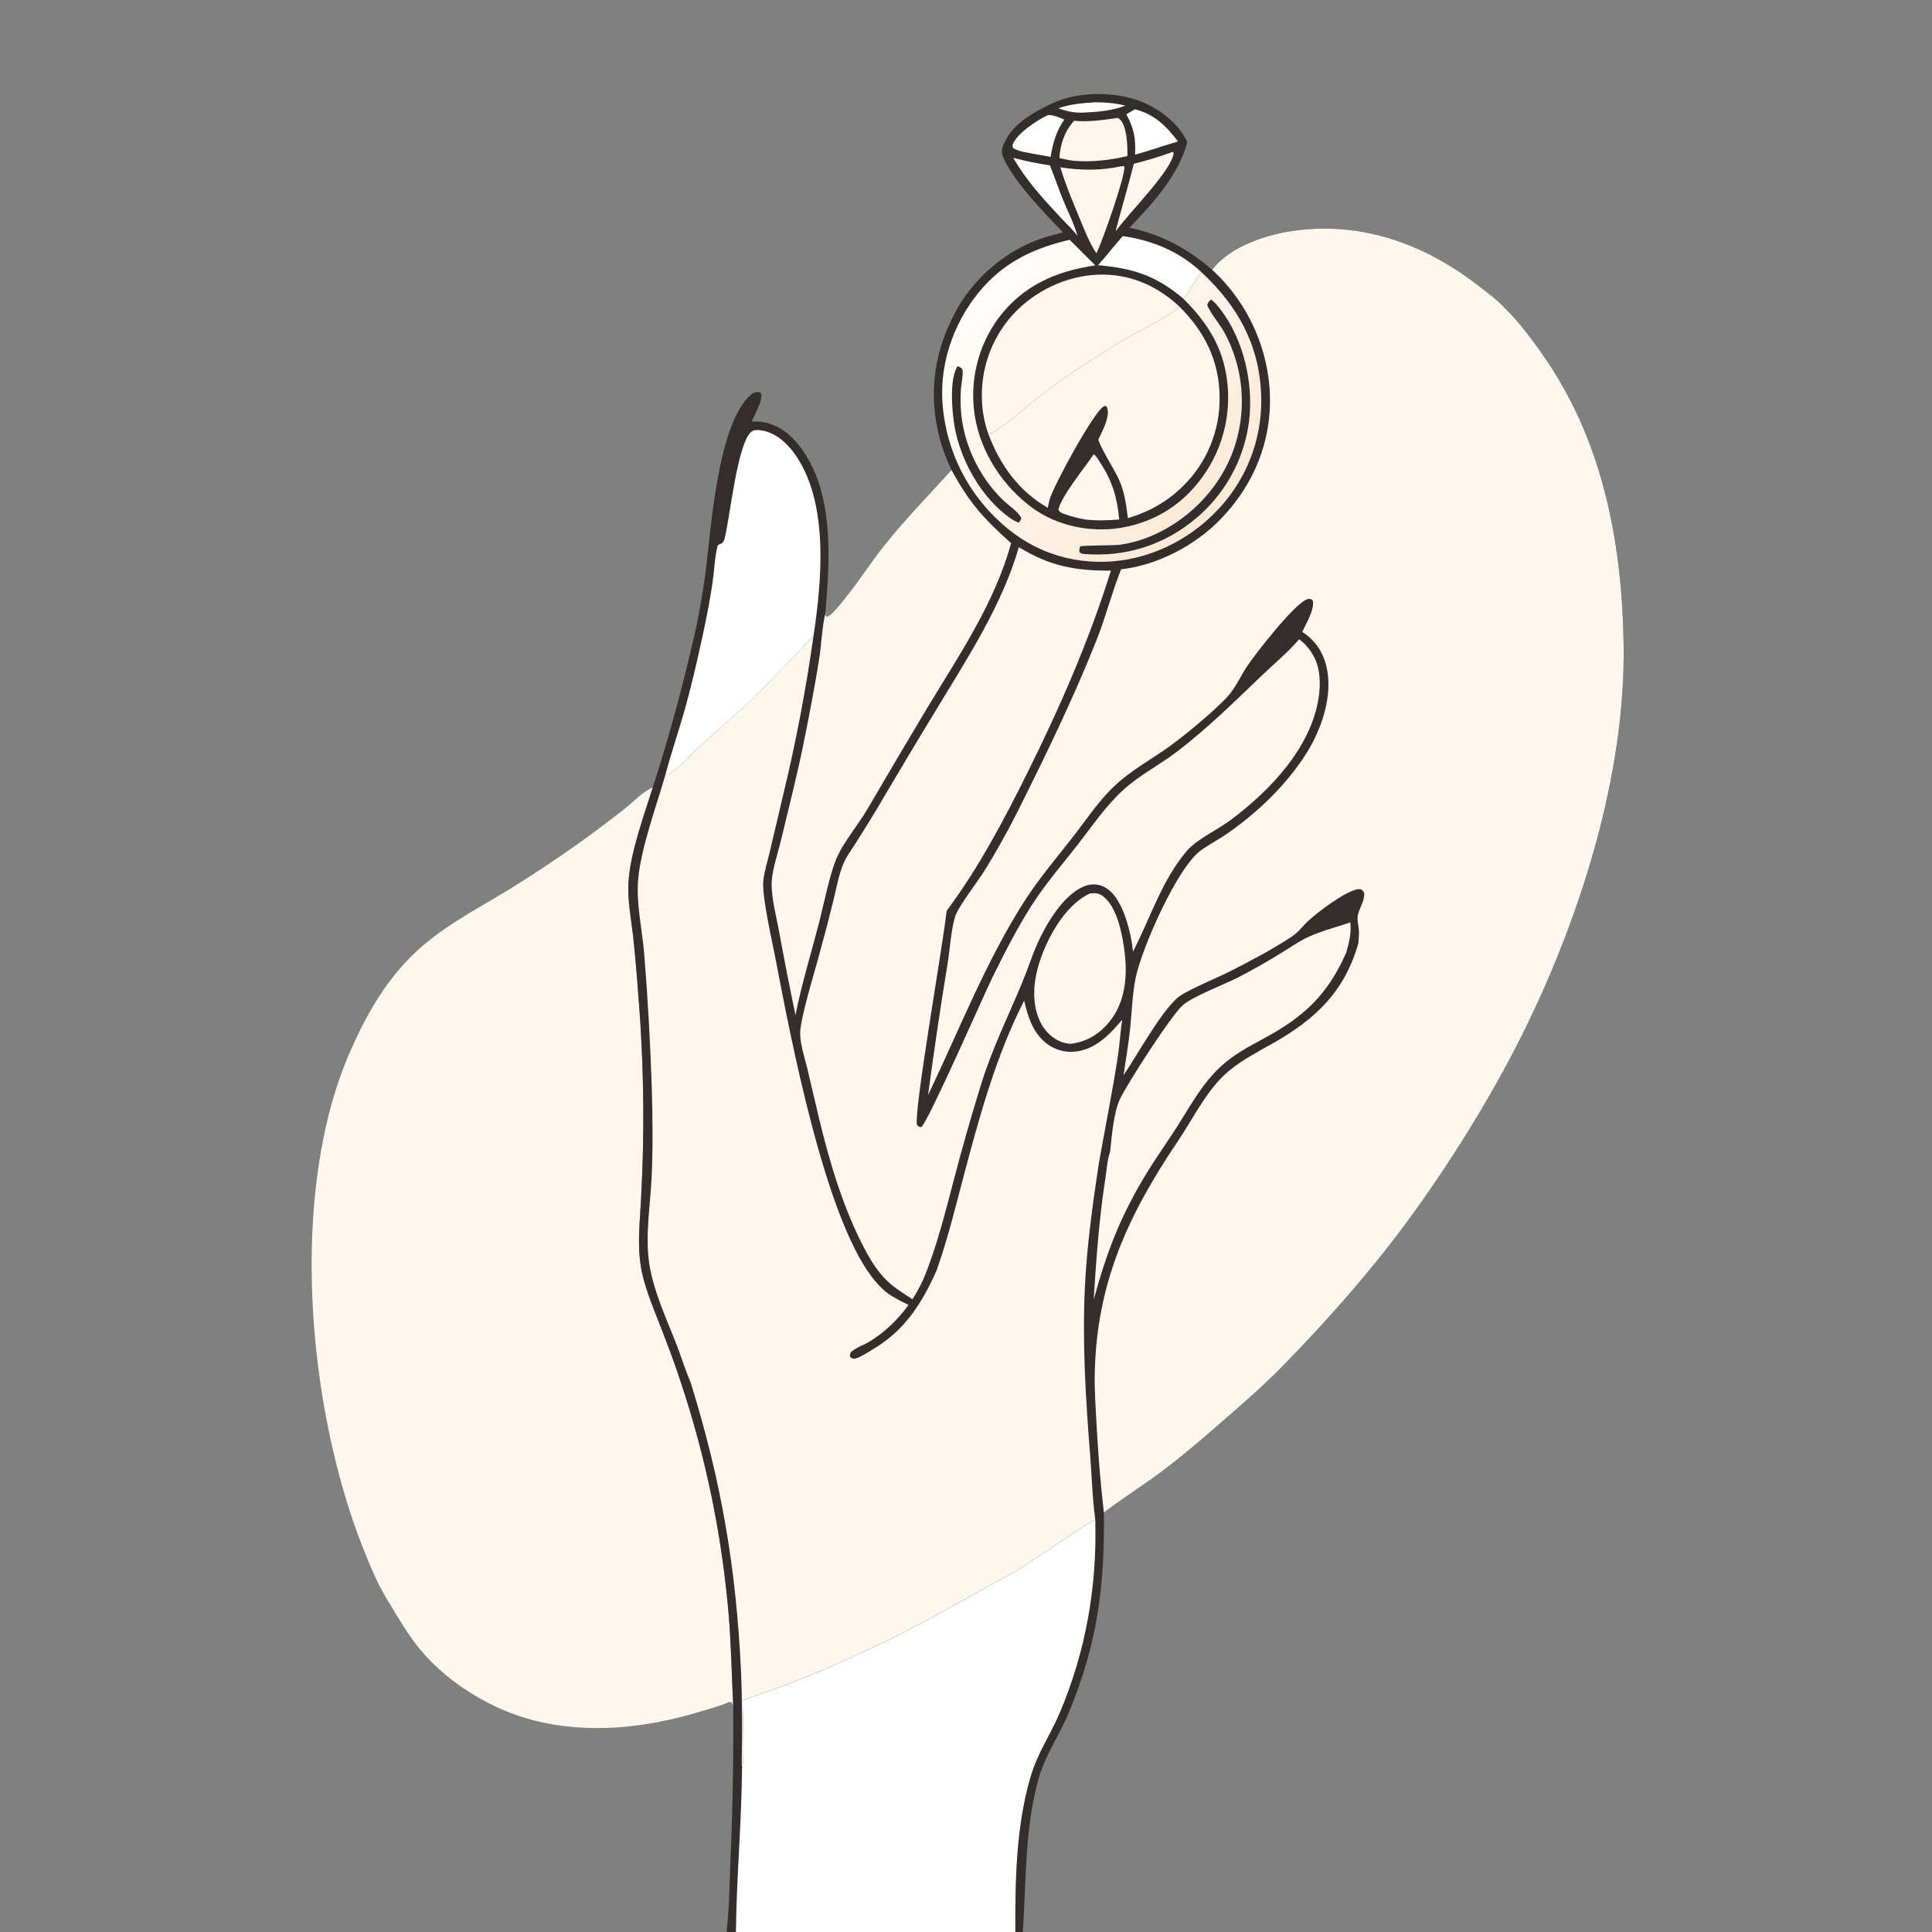 <svg viewBox="0 0 1606.96 1606.96" xmlns:xlink="http://www.w3.org/1999/xlink" xmlns="http://www.w3.org/2000/svg" id="Layer_1"><rect x="0" y="0" width="1606.96" height="1606.96" fill="#808080" stroke="none"/><defs><style>.cls-1{fill:none;}.cls-2{fill:#fff6ed;}.cls-3{fill:url(#linear-gradient);}.cls-4{fill:#fff;}.cls-5{fill:#332e2b;}</style><linearGradient gradientUnits="userSpaceOnUse" gradientTransform="translate(-338.14 2231.66) scale(1.57 -1.57)" y2="1273.16" x2="740.54" y1="1150.09" x1="857.24" id="linear-gradient"><stop stop-color="#fee9d5" offset="0"></stop><stop stop-color="#fffefc" offset="1"></stop></linearGradient></defs><rect height="1606.96" width="1606.96" class="cls-1"></rect><path d="M324.1,1333.83c-9.22-14.29-16.22-31.14-22.44-46.93-46.07-116.93-61.91-294.75-10.51-412.08,12.73-29.05,28-56.41,50.58-79.03,23.86-23.9,53.18-38.55,81.69-55.93,19.84-12.26,39.26-25.15,58.26-38.68,12.44-8.8,24.61-18.14,36.65-27.47,7.25-5.62,16.62-15.54,24.64-18.69-7.47,23.79-18.65,54.06-20.2,78.59-.96,15.14,2.19,30.43,3.89,45.45,1.65,15.73,3.04,31.49,4.17,47.27,2.52,30.39,3.92,60.83,4.2,91.32.28,30.49-.56,60.95-2.53,91.38-.96,14.7-1.82,29.4.5,44.03,2.58,16.31,9.48,32.28,15.4,47.61,6.36,16.46,12.78,32.93,18.14,49.76,5.18,15.58,9.89,31.31,14.14,47.17,4.25,15.86,8.02,31.84,11.33,47.92,3.3,16.09,6.13,32.26,8.48,48.51,2.35,16.25,4.22,32.56,5.6,48.92,2.11,25.27,2.53,50.53,3.77,75.83-.38-.98-.86-1.9-1.32-2.84l-2.03-.32c-7.92,3.54-16.79,5.81-25.09,8.31-44.32,13.32-91.53,18.53-136.91,7.15-34.83-8.73-71.1-30.61-94.27-58.16-10.13-12.04-18.09-25.65-26.12-39.12Z" class="cls-2"></path><path d="M884.15,193.29c-16.04-16.9-38.18-39.23-48.55-59.86-2.14-4.25-3.12-7.2-1.43-11.8,6.61-18.03,24.88-28.06,41.16-35.69,21.13-9.91,50.71-10.02,72.47-1.98,16.02,5.92,32.43,18.35,39.7,34.14-6.66,27.11-29.19,51.61-48,71.3,27.02,5.78,47.85,17.12,68.74,34.96,15.53-20.1,46.37-29.72,70.54-32.75,56.74-7.11,108.52,12.7,152.69,47.43,6.52,5.13,14.35,10.77,19.85,16.92,11.39,11.03,20.31,23.04,29.52,35.85,51.77,72,68.28,157.53,69.62,244.5,1.66,108.22-36,226.98-83.86,323.28-26.63,53.59-62.5,111.07-98.06,159.05-30.42,41.04-65.03,79.97-100.65,116.56-15.62,16.05-32.74,31.01-49.62,45.7-16.83,14.64-33.57,29.19-51.42,42.59-15.92,11.96-32.88,22.58-48.71,34.59.93,61.14-5.61,110.13-29.39,167-7.77,18.58-19.45,34.76-24.93,54.42-11.63,41.74-10.19,84.68-13.07,127.47h-246.4c2.26-20.07,2.48-40.77,3.28-60.95,1.81-42.39,2.55-84.8,2.22-127.22-1.24-25.3-1.66-50.56-3.77-75.83-1.38-16.36-3.25-32.67-5.6-48.92-2.35-16.25-5.17-32.42-8.48-48.51-3.3-16.09-7.08-32.06-11.33-47.92-4.25-15.86-8.96-31.59-14.14-47.17-5.36-16.82-11.77-33.3-18.14-49.76-5.93-15.34-12.83-31.31-15.4-47.61-2.31-14.63-1.45-29.33-.5-44.03,1.97-30.43,2.81-60.89,2.53-91.38-.28-30.49-1.68-60.93-4.2-91.32-1.13-15.78-2.52-31.54-4.17-47.27-1.71-15.02-4.85-30.31-3.89-45.45,1.55-24.53,12.74-54.81,20.2-78.59,14.21-44.26,26.34-89.09,36.37-134.49,3.15-15.31,5.73-30.72,7.74-46.22,4.31-34.59,10.03-122.76,37.66-146.08,1.67-1.41,4.48-2.6,6.64-2.18,1.24.24,1.3.96,1.93,1.94.25,7.7-5.29,15.39-7.94,22.53,1.76-.02,3.52.02,5.27.12,13.1.85,24.06,8.01,32.31,17.84,31.72,37.82,27.37,96.63,23.46,142.58.3.76.77,1.36,1.22,2.03,4.8-1.36,14.52-14.64,17.98-18.99,10.83-13.61,20.14-28.4,31.07-41.93,17.21-21.32,36.36-40.97,54.73-61.27-3.81-8.19-7.1-16.25-9.47-24.98-10.53-38.7-4.86-76.17,15.18-110.75.92-1.55,1.87-3.08,2.85-4.59.98-1.51,1.99-3,3.03-4.47,1.04-1.47,2.11-2.92,3.21-4.34,1.1-1.43,2.23-2.83,3.39-4.21,1.16-1.38,2.34-2.73,3.56-4.06,1.21-1.33,2.45-2.63,3.72-3.91,1.27-1.28,2.56-2.53,3.88-3.76,1.32-1.23,2.66-2.42,4.03-3.6,1.37-1.17,2.76-2.31,4.18-3.43,1.41-1.11,2.85-2.2,4.31-3.25,1.46-1.06,2.94-2.08,4.44-3.07,1.5-.99,3.02-1.96,4.57-2.89,1.54-.93,3.1-1.83,4.68-2.7,1.58-.87,3.17-1.7,4.79-2.5,1.61-.8,3.24-1.57,4.89-2.31,1.64-.73,3.3-1.44,4.97-2.1,7.26-2.84,15.02-4.67,22.54-6.71Z" class="cls-5"></path><path d="M911.64,85.08c8.51.03,16.08.71,24.35,2.78-10.51,4.08-21.69,5.18-32.87,5.67-8.59.65-14.92-.66-22.92-3.47,10.36-3.55,20.6-4.42,31.44-4.99Z" class="cls-4"></path><path d="M871.72,95.7c4.74-.2,9.2,2,13.48,3.76-6.83,10.12-9.32,19.04-11.35,31.03l-13.88-2.48c-5.01-1.03-13.51-2.03-17.51-5.05-.26-1.24-.53-1.65-.08-2.9,3.26-9.01,20.68-20.45,29.33-24.36Z" class="cls-4"></path><path d="M943.91,90.89c16.15,4.05,26.11,13.86,35.89,26.77l-12.82,3.93c-7.58,2.56-15.22,4.82-22.89,7.06.58-14.05-.61-20.86-7.24-33.61l7.07-4.14Z" class="cls-4"></path><path d="M842.8,131.25c10.02,2.79,20.18,4.74,30.46,6.29,3.83,9.23,6.88,18.71,10.64,27.95,4.14,10.17,9.35,20.18,12.36,30.77-4.35-5.78-9.94-10.84-14.88-16.16-14.15-15.23-28.29-30.67-38.58-48.85Z" class="cls-4"></path><path d="M975.34,126.34l.85.7c-.77,14.01-37.74,50.53-47.68,64.71l-.42-.16c-.07-.68,13.58-48.87,14.96-55.38,11.01-2.77,21.66-5.91,32.3-9.86Z" class="cls-2"></path><path d="M909.64,377.9c.23.12.49.18.68.35,2.08,1.77,3.93,5.24,5.41,7.53,9.63,14.84,13.66,28.89,15.18,46.34-9.59.78-18.67,1.06-28.25-.02-5.82-1.04-11.89-2.63-17.47-4.6-2.18-.77-3.88-1.41-4.89-3.56,2.55-11.58,22.04-34.96,29.33-46.03Z" class="cls-2"></path><path d="M927.47,98.4c1.62-.35,2.1-.62,3.53.49,6.51,5.08,6.88,23.41,6.76,30.88-15.07,3.6-28.85,5.09-44.32,4.02-4.17-.52-8.16-1.35-12.25-2.3.59-11.33,4.38-22.59,12.19-31.02,11.41,1.16,22.82-.53,34.11-2.07Z" class="cls-2"></path><path d="M933.9,196.36c24.88,3.63,46.9,12.76,65.41,30.01-5.35,5.47-9.87,18.38-15.54,21.61-22.76-18.99-41.36-24.76-70.46-27.41,7.05-7.92,13.52-16.31,20.59-24.21Z" class="cls-4"></path><path d="M932.85,138.27c1.58-.28.79-.36,2.34.34.9,7.94-18.29,61.91-23.15,72.1-4.13-5.77-7.01-12.62-9.89-19.07-7.07-17.3-14.76-34.58-20.23-52.46,17.92,2.68,33.08,2.82,50.92-.91Z" class="cls-2"></path><path d="M906.66,743.09c4.12-.45,7.25-.27,10.69,2.3,12.24,9.14,16.54,33.42,18.19,47.66,2.29,19.78.22,40.72-12.7,56.75-8.3,10.3-19.41,17.05-32.64,18.41-2.02-.23-4.06-.47-6.01-1.11-8.78-2.88-15.63-9.73-19.39-18.05-7.5-16.61-4.84-36.3,1.21-52.88,7.14-19.58,20.94-43.97,40.65-53.08Z" class="cls-2"></path><path d="M822.25,361.44c-1.58-4.39-2.83-8.88-3.74-13.46-.91-4.58-1.48-9.2-1.7-13.86-.09-1.64-.15-3.29-.16-4.93-.01-1.65.02-3.29.09-4.94.07-1.64.18-3.29.33-4.92.15-1.64.34-3.27.58-4.9.23-1.63.51-3.25.82-4.87.31-1.62.67-3.22,1.06-4.82.39-1.6.83-3.18,1.3-4.76.47-1.58.98-3.14,1.53-4.69.55-1.55,1.14-3.09,1.77-4.61.63-1.52,1.29-3.03,1.99-4.52.7-1.49,1.44-2.96,2.21-4.41.77-1.45,1.58-2.88,2.43-4.3.85-1.41,1.73-2.8,2.64-4.17.91-1.37,1.86-2.71,2.84-4.03.98-1.32,2-2.62,3.04-3.89,1.05-1.27,2.12-2.52,3.23-3.73,18.01-19.56,44.09-32.15,70.78-33.17,25.81-.98,48.89,8.91,67.5,26.37-5.72,7.73-39.61,23.46-50.17,30.1-20.67,12.99-41.65,26.48-61.18,41.12-15.28,11.45-30.25,26.69-47.2,35.4Z" class="cls-2"></path><path d="M923.31,958.22c1.43-12.78,2.85-33.01,8.43-44.48,6.34-13.02,42.22-69.05,52.06-77.66,8.54-7.48,34.52-17.2,46.19-23.19,12-6.23,23.75-12.89,35.25-19.99,7.4-4.51,14.84-9.82,22.69-13.46,11.03-5.11,23.65-8.29,35.19-12.23.99,9.05-.93,16.65-3.42,25.28-15.59,35.09-35.12,53.3-68.53,71.27-12.52,6.74-24.32,13.01-35,22.59-15.74,14.13-25.72,32.85-36.95,50.48-8.26,12.97-17.25,25.5-25.28,38.62-22.03,36.02-33.16,65.24-44.28,105.57,2.18-33.97,4.5-67.11,9.73-100.78,1.04-6.71,1.6-15.78,3.91-22.03Z" class="cls-2"></path><path d="M889.68,199.42l21.32,21.31c-32.73,4.8-60.41,16.9-80.68,44.09-1.05,1.43-2.06,2.89-3.04,4.38-.98,1.48-1.92,2.99-2.82,4.52-.9,1.53-1.77,3.08-2.59,4.65-.83,1.57-1.61,3.16-2.36,4.77-.75,1.61-1.46,3.24-2.12,4.89-.67,1.65-1.29,3.31-1.88,4.98-.59,1.68-1.13,3.37-1.63,5.07-.5,1.7-.96,3.42-1.38,5.14-.42,1.73-.79,3.46-1.13,5.21-.33,1.74-.62,3.5-.87,5.25-.25,1.76-.45,3.52-.61,5.29-.16,1.77-.28,3.54-.35,5.32-.07,1.77-.1,3.55-.09,5.33.01,1.78.07,3.55.17,5.32.1,1.77.25,3.54.43,5.31.19,1.77.42,3.53.7,5.28,4.73,30.6,23.39,59.14,48.35,77.18,20.69,14.95,48.31,20.43,73.32,16.28,28.03-4.65,51.47-19.43,67.94-42.57,1.1-1.53,2.16-3.09,3.19-4.68,1.02-1.59,2.01-3.2,2.95-4.83.94-1.64,1.84-3.3,2.7-4.98.86-1.68,1.67-3.38,2.45-5.1s1.5-3.46,2.19-5.22c.69-1.76,1.33-3.53,1.92-5.32.6-1.79,1.15-3.6,1.65-5.41.51-1.82.97-3.65,1.38-5.49.41-1.84.78-3.69,1.1-5.55s.6-3.73.82-5.6c.23-1.87.41-3.75.54-5.64.13-1.88.22-3.77.26-5.66.04-1.89.03-3.77-.03-5.66s-.16-3.77-.31-5.65c-.15-1.88-.35-3.76-.59-5.63-.25-1.87-.54-3.74-.88-5.59-4.52-25.41-17.81-44.58-35.93-62.42,5.67-3.23,10.18-16.14,15.54-21.61,30.11,28.08,48.14,60.15,49.66,102.07.04,1.1.07,2.2.08,3.3s.01,2.2,0,3.3c-.01,1.1-.04,2.2-.08,3.3-.04,1.1-.1,2.2-.17,3.3-.07,1.1-.15,2.2-.25,3.3-.1,1.1-.21,2.19-.33,3.29-.12,1.1-.26,2.19-.41,3.28-.15,1.09-.32,2.18-.5,3.27-.18,1.09-.37,2.17-.58,3.25-.21,1.08-.43,2.16-.66,3.24-.23,1.08-.48,2.15-.74,3.22-.26,1.07-.53,2.14-.82,3.2-.29,1.06-.59,2.12-.9,3.18-.31,1.06-.64,2.11-.98,3.15-.34,1.05-.69,2.09-1.06,3.13-.37,1.04-.75,2.07-1.14,3.1-.39,1.03-.8,2.05-1.22,3.07-.42,1.02-.85,2.03-1.29,3.04-.44,1.01-.9,2.01-1.37,3.01-.47,1-.95,1.99-1.44,2.97-.49.99-1,1.96-1.52,2.94-.52.97-1.05,1.94-1.59,2.9-.54.96-1.1,1.91-1.66,2.86-.57.94-1.15,1.88-1.74,2.81-.59.93-1.19,1.85-1.8,2.77s-1.24,1.82-1.87,2.72c-.64.9-1.28,1.79-1.94,2.67-.66.88-1.33,1.76-2.01,2.63-.68.87-1.37,1.72-2.07,2.57-.7.85-1.41,1.69-2.14,2.52-.72.83-1.46,1.65-2.2,2.47-.74.81-1.5,1.62-2.26,2.41-24.14,25.5-58.49,41.91-93.81,42.64-34.45.71-64.67-11.55-89.49-35.69-.88-.84-1.75-1.7-2.61-2.57-.86-.87-1.71-1.74-2.54-2.63-.84-.89-1.66-1.78-2.48-2.69-.82-.91-1.62-1.82-2.41-2.75-.79-.93-1.57-1.86-2.34-2.81-.77-.95-1.53-1.9-2.27-2.87-.75-.97-1.48-1.94-2.2-2.93-.72-.98-1.43-1.98-2.13-2.98-.7-1-1.38-2.01-2.05-3.03-.67-1.02-1.33-2.04-1.98-3.08-.65-1.03-1.28-2.08-1.9-3.13-.62-1.05-1.23-2.11-1.82-3.17-.59-1.07-1.17-2.14-1.74-3.22-.57-1.08-1.12-2.17-1.66-3.26-.54-1.09-1.07-2.19-1.58-3.3-.51-1.11-1.01-2.22-1.5-3.34-.49-1.12-.96-2.24-1.42-3.37-.46-1.13-.9-2.27-1.33-3.41-.43-1.14-.85-2.29-1.25-3.44-.4-1.15-.79-2.31-1.16-3.47-.37-1.16-.73-2.33-1.07-3.5-.34-1.17-.67-2.35-.99-3.52-.31-1.18-.62-2.36-.9-3.55-.29-1.19-.56-2.38-.81-3.57-.26-1.19-.5-2.39-.72-3.59-.23-1.2-.44-2.4-.63-3.6-.2-1.2-.38-2.41-.54-3.62-.17-1.21-.32-2.42-.46-3.63-.14-1.21-.26-2.43-.36-3.64-.11-1.21-.2-2.43-.27-3.65-.08-1.22-.14-2.44-.18-3.65-.05-1.22-.08-2.44-.09-3.66-.18-34.15,14.88-69.23,39.04-93.22,18.99-18.87,41.33-28.22,67.08-34.29Z" class="cls-3"></path><path d="M796.5,304.66c1.78.62,3.68,1.21,4.09,3.27.71,3.55-1.08,11.64-1.34,15.59-.78,11.93-.07,23.8,2.73,35.45,5.18,21.56,16.75,42.3,32.91,57.55,4.34,4.1,11.92,9.05,14.59,14.28-.44,2.04-.86,2.42-2.26,4.01-2.37-1.12-4.72-2.28-6.87-3.79-23.95-16.76-41.42-47.92-46.41-76.39-2.06-11.74-4.49-39.85,2.56-49.96Z" class="cls-5"></path><path d="M1007.28,249.14c1.5,1.05,2.66,2.05,3.89,3.43,20.93,23.6,30.63,60.27,28.36,91.26-.08,1.05-.17,2.09-.27,3.14-.1,1.04-.22,2.09-.35,3.13-.13,1.04-.27,2.08-.43,3.12-.16,1.04-.32,2.07-.51,3.11-.18,1.03-.38,2.07-.58,3.09-.21,1.03-.43,2.05-.66,3.08-.23,1.02-.48,2.04-.74,3.06-.26,1.02-.53,2.03-.81,3.04-.28,1.01-.58,2.02-.89,3.02-.31,1-.63,2-.97,3-.33.99-.68,1.99-1.04,2.97-.36.99-.73,1.97-1.11,2.94-.38.98-.78,1.95-1.19,2.92-.41.97-.83,1.93-1.26,2.89-.43.96-.87,1.91-1.33,2.85-.46.94-.92,1.88-1.4,2.82-.48.93-.97,1.86-1.47,2.78-.5.92-1.02,1.84-1.54,2.75-.53.91-1.06,1.81-1.61,2.71-.55.89-1.11,1.78-1.68,2.66-.57.88-1.15,1.75-1.74,2.62-.59.87-1.19,1.73-1.81,2.58-.61.85-1.24,1.7-1.87,2.53-.64.84-1.28,1.66-1.93,2.48-.65.82-1.32,1.63-1.99,2.44-.68.8-1.36,1.6-2.06,2.38-.69.79-1.4,1.56-2.11,2.33-.71.77-1.44,1.53-2.17,2.28-.73.75-1.48,1.49-2.23,2.22-.75.73-1.51,1.45-2.28,2.17-.77.71-1.55,1.42-2.34,2.11-.79.69-1.58,1.38-2.39,2.05-26.55,22.51-59.1,32.57-93.72,29.61-1.52-.28-1.91-.5-3.14-1.33-.32-1.96-.11-2.99.52-4.87,1.9-1,27.66-.71,32.88-1.4,8.92-1.18,17.88-3.78,26.16-7.26,29.67-12.48,54.78-37.32,66.8-67.22.4-1.01.79-2.02,1.17-3.04.38-1.02.74-2.04,1.09-3.07.35-1.03.68-2.06,1-3.1.32-1.04.63-2.08.92-3.13.29-1.05.57-2.09.84-3.15.26-1.05.52-2.11.75-3.17.24-1.06.46-2.12.66-3.19.21-1.07.4-2.13.58-3.21.18-1.07.34-2.15.49-3.22.15-1.08.28-2.15.4-3.23.12-1.08.23-2.16.32-3.24.09-1.08.17-2.17.23-3.25.06-1.08.11-2.17.14-3.25.03-1.09.05-2.17.05-3.26,0-1.09,0-2.17-.04-3.26-.03-1.09-.07-2.17-.12-3.26-.06-1.08-.13-2.17-.21-3.25-.08-1.08-.18-2.16-.3-3.24-.11-1.08-.24-2.16-.39-3.24-.14-1.08-.3-2.15-.47-3.22-.17-1.07-.36-2.14-.56-3.21-.2-1.07-.42-2.13-.65-3.19-.23-1.06-.47-2.12-.73-3.17-.26-1.05-.53-2.11-.82-3.15s-.59-2.09-.91-3.13c-.32-1.04-.65-2.07-.99-3.1-.34-1.03-.7-2.06-1.07-3.08-.37-1.02-.76-2.04-1.16-3.05-.4-1.01-.81-2.02-1.24-3.01-.43-1-.87-1.99-1.32-2.98-.45-.99-.92-1.97-1.4-2.94-.48-.97-.97-1.94-1.48-2.9-4.23-8.18-11.44-15.68-14.91-23.9.51-2.42,1.43-2.94,3.14-4.66Z" class="cls-5"></path><path d="M553.53,644.2c4.5-17.23,10.36-34.13,15.24-51.26,6.1-21.39,11.14-43.21,15.8-64.96,3.23-14.54,5.96-29.17,8.18-43.89,1.35-9.5,1.63-19.96,3.89-29.23.92-3.8,4.37-.52,6.09-7.06,4.32-16.47,10.58-80.05,22.43-88.85,2.11-1.57,5.29-1.37,7.74-1.03,11.34,1.55,20.62,9.56,27.23,18.45,29.72,39.98,23.51,106.28,16.44,153.05-5.78,5.09-10.82,11.08-16.16,16.63-10.11,10.49-20.3,21.03-30.65,31.29-15.45,15.32-32.03,29.17-48.06,43.83-6.32,5.78-17.96,18.2-24.45,22.27-1.28.8-2.27.75-3.72.78Z" class="cls-4"></path><path d="M980.8,254.82c21.28,20.96,33.52,45.75,33.61,75.91.02,1.69,0,3.39-.07,5.08-.07,1.69-.18,3.38-.33,5.07-.15,1.69-.34,3.37-.58,5.05-.24,1.68-.51,3.35-.83,5.01-.32,1.66-.68,3.32-1.08,4.96-.4,1.64-.84,3.28-1.33,4.9-.48,1.62-1.01,3.23-1.57,4.83-.56,1.6-1.17,3.18-1.81,4.75-.64,1.57-1.33,3.12-2.04,4.65s-1.48,3.05-2.27,4.54-1.63,2.97-2.5,4.42c-.87,1.45-1.77,2.89-2.71,4.29-.94,1.41-1.92,2.79-2.93,4.15-1.01,1.36-2.05,2.69-3.13,4-1.08,1.31-2.19,2.59-3.33,3.84-1.14,1.25-2.31,2.48-3.51,3.67-13.38,13.31-28.32,21.63-46.29,27.07-1.48-12.44-3.07-24.07-8.95-35.35-5.19-9.97-11.5-19.3-15.69-29.77,3.08-6.74,10.1-19.37,7.43-26.66-.16-.42-.39-.81-.59-1.21-1.33-.34-1.12-.57-2.19,0-8.42,4.45-42.36,66.86-45.22,77.95-.19.73-.33,1.48-.49,2.21-.3,1.39-.61,2.78-.88,4.18-24.01-13.69-39.6-35.44-49.28-60.93,16.96-8.71,31.92-23.95,47.2-35.4,19.53-14.64,40.51-28.13,61.18-41.12,10.56-6.64,44.45-22.37,50.17-30.1Z" class="cls-2"></path><path d="M791.41,390.91c14.97,27.46,26.37,40.03,49.58,60.87-13.51,49.63-43.52,93.62-69.82,137.18-16.84,28.11-33.52,56.32-50.04,84.62-6.99,11.74-18.83,26.38-24.31,38.03-6.47,13.74-11.58,40.49-15.63,56.13-6.55,25.32-14.49,50.94-19.54,76.6-4.94-23.69-9.6-47.44-13.96-71.24-2.2-11.91-5.78-25.21-5.89-37.3-.1-10.82,5.23-26.19,7.79-36.93,6.26-26.14,12.97-52.17,18.36-78.5,4.98-24.34,9.71-48.91,13.58-73.45,1.26-7.95,2.8-29.89,4.88-35.85.3.76.77,1.36,1.22,2.03,4.8-1.36,14.52-14.64,17.98-18.99,10.83-13.61,20.14-28.4,31.07-41.93,17.21-21.32,36.36-40.97,54.73-61.27Z" class="cls-2"></path><path d="M617.63,1414.51c12.3-4.97,25-8.87,37.37-13.65,25.48-9.84,50.86-20.89,75.53-32.63,38.12-18.15,74.22-39.7,111.37-59.64,10.05-5.39,65.84-44.25,69.12-44.58,1.49,55.83-7.82,109.57-29.74,161.06-8.42,19.78-18.22,32.28-24.53,54.29-11.76,41-12.37,85.26-12.24,127.61h-232.4c.48-45.31,4.68-90.55,5.08-135.94,2.19-3.73.57-49.78.44-56.52Z" class="cls-4"></path><path d="M847.47,455.12c25.61,15.69,46.95,19.72,76.55,19.51-18.19,58.21-42.2,113.24-69.3,167.79-19.93,40.12-40.6,79.17-67.36,115.25-2.72,26.55-27.67,167.97-24.6,177.99,1.47,1.51,1.42,1.61,3.5,1.83,5.44-3.59,52.44-110.83,59.48-125.1,9.77-19.81,20.25-40.39,32.13-59.01,11.46-17.96,25.21-33.79,38.29-50.5,12.15-15.52,23.37-32.42,38-45.74,13.9-12.66,30.76-21.12,45.6-32.53,24.81-19.09,47.06-40.99,69.63-62.6,10.38-9.94,21.86-19.45,31.23-30.34,6.81,5.11,12.34,12.76,14.89,20.89,2.74,8.73,2.63,18.48,1.31,27.44-6.12,41.63-40.23,77.31-72.66,101.69-10.9,8.2-28.56,16.21-37.02,26.09-20.63,24.08-30.41,56.03-44.76,83.77-.46-4.57-1.17-9.11-2.12-13.61-.95-4.5-2.14-8.93-3.57-13.3-3.35-9.95-8.93-22.64-19.01-27.26-5.25-2.41-10.9-2.26-16.19-.08-17,7-31.11,30.94-38.32,46.89-4.83,10.68-8.36,21.97-12.84,32.81-11.77,28.51-25.2,55.33-34.3,84.94-7.98,25.7-15.38,51.56-22.18,77.6-7.65,28.75-14.53,57.44-26.04,84.97-2.66,5.6-5.49,10.96-8.9,16.14-4.81-3.16-9.75-6.22-14.35-9.68-10.34-7.4-17.9-18.34-23.9-29.37-18.59-34.19-30.51-74.17-39.52-111.85l-9.74-41.34c-2.16-9.06-5.87-19.71-5.85-29.06.03-11.78,11.52-49.38,15.15-62.72,4.35-15.67,8.48-31.41,12.39-47.2,2.57-10.27,4.44-21.93,8.68-31.64,2.46-5.64,6.36-10.83,9.64-16.02,6.27-9.81,12.41-19.7,18.41-29.67,16.66-28.38,33.56-56.63,50.69-84.73,25.61-42.27,52.99-84.42,66.94-132.27Z" class="cls-2"></path><path d="M553.53,644.2c1.45-.02,2.44.02,3.72-.78,6.49-4.06,18.13-16.48,24.45-22.27,16.03-14.66,32.61-28.51,48.06-43.83,10.35-10.26,20.54-20.79,30.65-31.29,5.34-5.54,10.38-11.53,16.16-16.63-6.22,44.09-14.55,87.77-24.98,131.06l-11.47,48.63c-1.82,7.76-4.54,16.07-5.25,24-1.15,12.89,7.18,48.74,9.87,62.8,12.81,66.97,40.79,214.04,80.23,265.96,3.57,4.7,7.42,8.96,11.94,12.76,5.73,4.4,12.27,7.62,18.76,10.74-8.75,12.23-20.21,23.29-33.19,30.97-4.86,2.87-10.76,4.6-14.86,8.52-.85,2.11-.99,2.06-.24,4.18,1.58.93,2.54,1.45,4.42.88,4.69-1.42,10.07-5.13,14.28-7.62,26.37-15.55,40.69-38.17,52.86-65.4,9.22-25.89,15.68-52.49,22.7-79.02,12.96-48.96,26.99-100.33,50.22-145.52,2.9,12.47,6.71,25.01,16.57,33.86.42.39.85.76,1.3,1.12.44.36.89.71,1.35,1.05.46.34.93.67,1.4.98.48.31.96.62,1.45.91.49.29.99.57,1.5.83.51.26,1.02.52,1.54.75.52.24,1.05.46,1.58.67.53.21,1.07.41,1.61.59.54.18,1.09.35,1.64.51.55.15,1.1.29,1.66.42.56.13,1.12.24,1.68.34.56.1,1.13.18,1.69.25.57.07,1.14.12,1.71.16.57.04,1.14.06,1.71.07s1.14,0,1.71-.02c.57-.02,1.14-.05,1.71-.1,17.15-1.38,29.33-14.24,39.74-26.59-1.63,10.34-2.09,20.87-3.71,31.25-4.57,29.33-10.59,59.33-15.78,88.66-5.14,33.91-9.84,67.82-11.52,102.11-2.27,46.36.62,93.44,4.31,139.67,1.43,17.9,1.86,36.41,4.31,54.16-3.27.33-59.07,39.19-69.12,44.58-37.15,19.94-73.24,41.49-111.37,59.64-24.66,11.74-50.04,22.79-75.53,32.63-12.37,4.78-25.07,8.68-37.37,13.65.13,6.74,1.75,52.79-.44,56.52-.49-7.83.04-16.05.03-23.93-.02-19.03.01-38.15-.88-57.16-4.05-86.05-16.49-158.44-42.05-240.53-4.22-9.55-7.32-19.93-11.08-29.7-8.39-21.84-19.53-45.11-23.12-68.31-3.62-23.39.81-48.61,1.91-72.16,1.14-24.39.85-48.68.16-73.08-1.19-37.69-3.3-75.34-6.35-112.93-1.65-19.85-6.61-40.9-5.1-60.75,1.98-26.09,15.38-62.29,22.81-88.27Z" class="cls-2"></path><path d="M1008.25,224.35c15.53-20.1,46.37-29.72,70.54-32.75,56.74-7.11,108.52,12.7,152.69,47.43,6.52,5.13,14.35,10.77,19.85,16.92,11.39,11.03,20.31,23.04,29.52,35.85,51.77,72,68.28,157.53,69.62,244.5,1.66,108.22-36,226.98-83.86,323.28-26.63,53.59-62.5,111.07-98.06,159.05-30.42,41.04-65.03,79.97-100.65,116.56-15.62,16.05-32.74,31.01-49.62,45.7-16.83,14.64-33.57,29.19-51.42,42.59-15.92,11.96-32.88,22.58-48.71,34.59-2.86-24.61-4.79-49.6-6.14-74.33-.75-13.72-1.7-27.56-1.43-41.3,1.48-75.33,27.81-132.03,69.19-193.36,12.91-19.14,24.18-43.04,41.96-58,11.48-9.66,24.79-16.34,37.74-23.73,35.3-20.15,58.97-42.84,70.36-82.78.21-3.1.58-6.22.5-9.32-.11-4.46-1.84-10.13-.88-14.44,1.18-5.29,5.84-12.27,5.21-17.57-.23-1.91-1.2-2.4-2.58-3.48-1.17-.2-2.2-.28-3.37-.03-10.6,2.27-32.53,18.83-40.56,26.24-4.71,4.35-7.92,9.25-13.4,12.87-16.86,11.12-34.93,20.62-52.95,29.72-10.19,5.15-36.29,15.69-43.03,21.9-14.44,13.31-32.31,46.21-44.26,63.91,1.99-13.3,4.24-26.64,5.62-40.02,1.41-13.61,1.74-27.95,4.52-41.31,5.08-24.41,34.84-92.58,54.86-106.24,7.27-4.96,15.08-9.12,22.29-14.19,24.75-17.37,48.46-40.13,64.65-65.77,12.78-20.25,22.49-48.19,16.88-72.26-2.85-12.24-9.51-22.2-20.2-28.95,3.16-6.84,10.41-18.75,8.8-26.11-1.44-1.25-2.03-1.66-4.11-1.21-10.01,2.15-43.52,45.46-50.24,55.44-5.37,7.98-9.35,17.36-15.64,24.61-10.56,12.17-39.8,36.17-53.16,45.28-14.29,9.75-29,18.05-41.71,30.02-13.32,12.54-23.71,28.41-34.93,42.8-13.44,17.25-27.48,33.63-39.37,52.06-32.42,50.26-55,108.45-80.85,162.36,4.88-36.62,10.31-73.15,16.3-109.6,1.97-12.26,2.73-27.27,6.22-38.97,2.35-7.89,19.25-29.69,24.58-38.34,9.82-15.93,19.25-32.68,27.61-49.42,23.44-46.91,46.2-93.7,65.57-142.47,7.64-19.23,12.58-39.37,20.28-58.54,31.18-3.58,62.78-20.47,84.18-43.18,26.79-28.43,41.05-63.8,39.59-102.99-.06-1.21-.13-2.42-.21-3.64-.09-1.21-.19-2.42-.3-3.63-.12-1.21-.24-2.42-.39-3.62-.14-1.21-.3-2.41-.48-3.61-.17-1.2-.36-2.4-.57-3.6-.2-1.2-.42-2.39-.65-3.58-.23-1.19-.48-2.38-.74-3.57-.26-1.19-.54-2.37-.83-3.55-.29-1.18-.59-2.35-.91-3.53-.32-1.17-.65-2.34-1-3.5-.35-1.16-.71-2.32-1.08-3.48-.38-1.15-.77-2.31-1.17-3.45-.4-1.14-.82-2.28-1.25-3.42-.43-1.14-.88-2.27-1.34-3.39-.46-1.12-.93-2.24-1.42-3.36-.49-1.11-.99-2.22-1.5-3.32-.51-1.1-1.04-2.19-1.58-3.28s-1.09-2.17-1.66-3.24c-.57-1.07-1.15-2.14-1.74-3.2s-1.2-2.11-1.81-3.16c-.62-1.05-1.25-2.08-1.89-3.11-.64-1.03-1.3-2.05-1.97-3.07-.67-1.01-1.35-2.02-2.04-3.02-.69-1-1.4-1.99-2.11-2.97s-1.45-1.95-2.19-2.91c-.74-.96-1.49-1.92-2.26-2.86-.76-.94-1.54-1.88-2.32-2.8-.79-.92-1.58-1.84-2.39-2.75-.81-.91-1.63-1.8-2.46-2.69-.83-.89-1.67-1.76-2.52-2.63-.85-.87-1.71-1.72-2.59-2.56-.87-.84-1.76-1.68-2.65-2.5Z" class="cls-2"></path></svg>